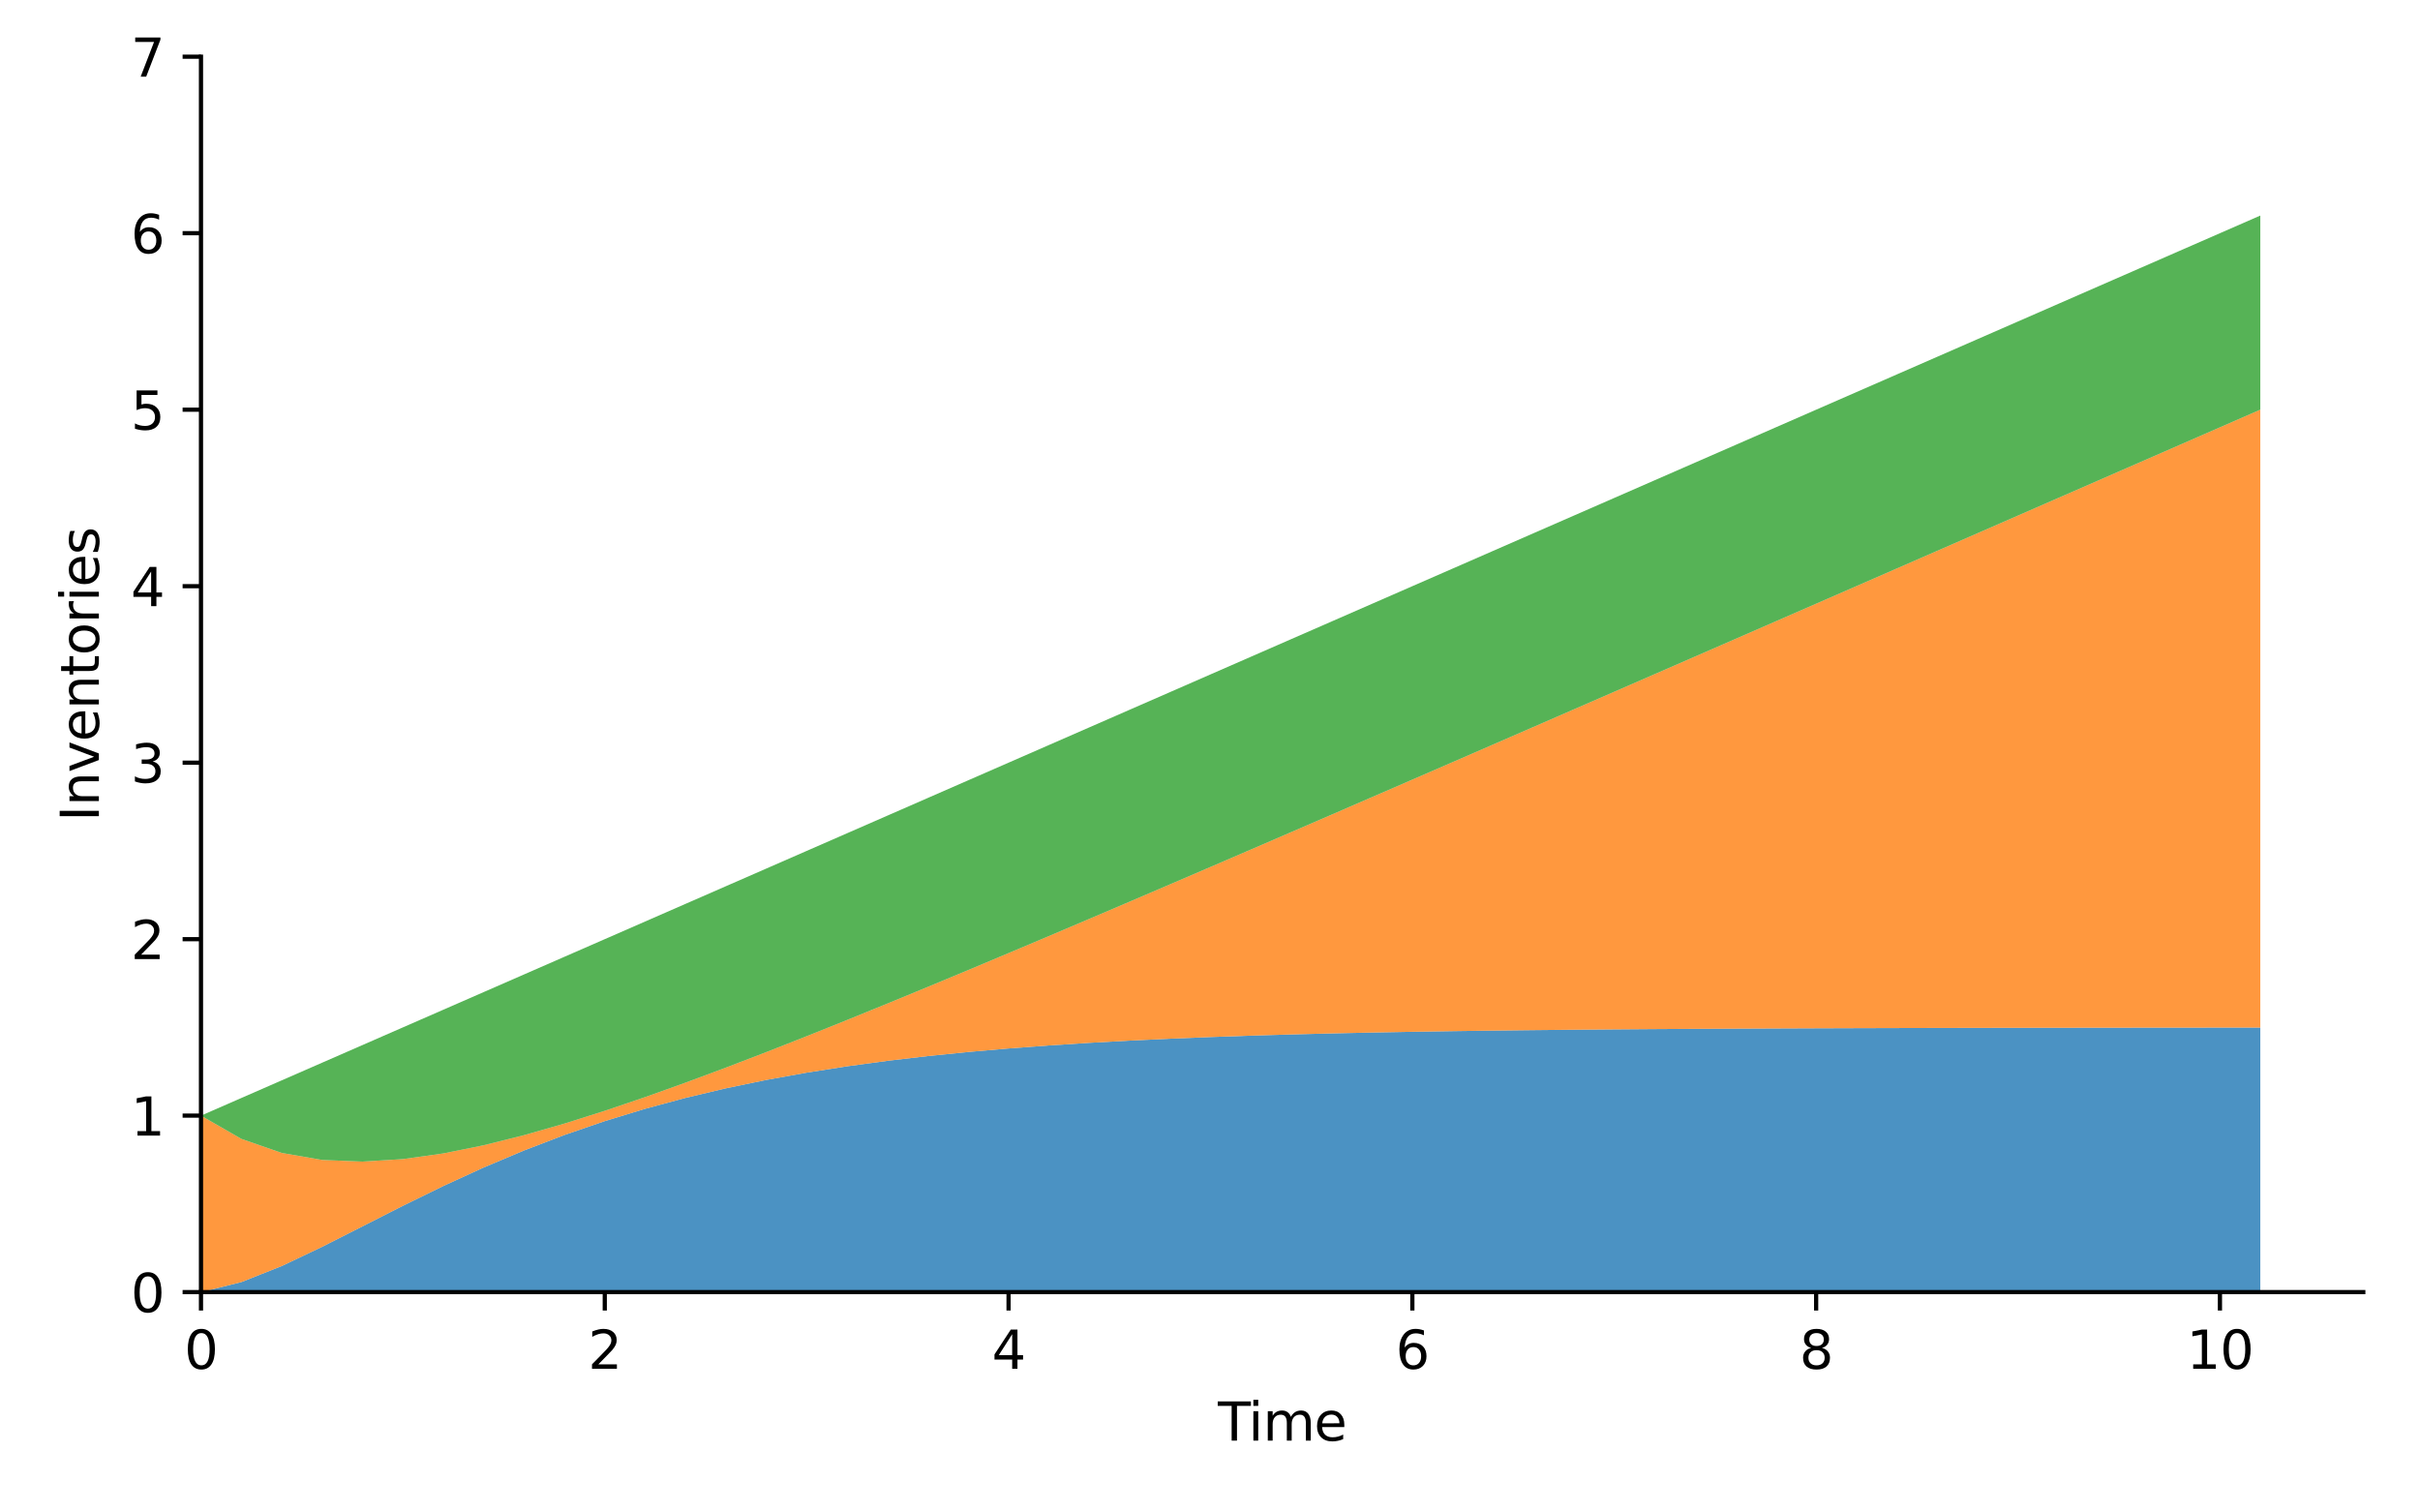 <?xml version="1.0"?>
 <svg xmlns:xlink="http://www.w3.org/1999/xlink" width="460.8" height="288" viewBox="0 0 460.8 288" xmlns="http://www.w3.org/2000/svg" version="1.1"><defs> <style type="text/css">*{stroke-linejoin: round; stroke-linecap: butt}</style> </defs><defs> <path id="m5277cc4af3" d="M 0 0 L 0 3.5 " style="stroke: #000000; stroke-width: 0.8"></path> </defs><defs> <path id="DejaVuSans-30" d="M 2034 4250 Q 1547 4250 1301 3770 Q 1056 3291 1056 2328 Q 1056 1369 1301 889 Q 1547 409 2034 409 Q 2525 409 2770 889 Q 3016 1369 3016 2328 Q 3016 3291 2770 3770 Q 2525 4250 2034 4250 z M 2034 4750 Q 2819 4750 3233 4129 Q 3647 3509 3647 2328 Q 3647 1150 3233 529 Q 2819 -91 2034 -91 Q 1250 -91 836 529 Q 422 1150 422 2328 Q 422 3509 836 4129 Q 1250 4750 2034 4750 z " transform="scale(0.016)"></path> </defs><defs> <path id="DejaVuSans-32" d="M 1228 531 L 3431 531 L 3431 0 L 469 0 L 469 531 Q 828 903 1448 1529 Q 2069 2156 2228 2338 Q 2531 2678 2651 2914 Q 2772 3150 2772 3378 Q 2772 3750 2511 3984 Q 2250 4219 1831 4219 Q 1534 4219 1204 4116 Q 875 4013 500 3803 L 500 4441 Q 881 4594 1212 4672 Q 1544 4750 1819 4750 Q 2544 4750 2975 4387 Q 3406 4025 3406 3419 Q 3406 3131 3298 2873 Q 3191 2616 2906 2266 Q 2828 2175 2409 1742 Q 1991 1309 1228 531 z " transform="scale(0.016)"></path> </defs><defs> <path id="DejaVuSans-34" d="M 2419 4116 L 825 1625 L 2419 1625 L 2419 4116 z M 2253 4666 L 3047 4666 L 3047 1625 L 3713 1625 L 3713 1100 L 3047 1100 L 3047 0 L 2419 0 L 2419 1100 L 313 1100 L 313 1709 L 2253 4666 z " transform="scale(0.016)"></path> </defs><defs> <path id="DejaVuSans-36" d="M 2113 2584 Q 1688 2584 1439 2293 Q 1191 2003 1191 1497 Q 1191 994 1439 701 Q 1688 409 2113 409 Q 2538 409 2786 701 Q 3034 994 3034 1497 Q 3034 2003 2786 2293 Q 2538 2584 2113 2584 z M 3366 4563 L 3366 3988 Q 3128 4100 2886 4159 Q 2644 4219 2406 4219 Q 1781 4219 1451 3797 Q 1122 3375 1075 2522 Q 1259 2794 1537 2939 Q 1816 3084 2150 3084 Q 2853 3084 3261 2657 Q 3669 2231 3669 1497 Q 3669 778 3244 343 Q 2819 -91 2113 -91 Q 1303 -91 875 529 Q 447 1150 447 2328 Q 447 3434 972 4092 Q 1497 4750 2381 4750 Q 2619 4750 2861 4703 Q 3103 4656 3366 4563 z " transform="scale(0.016)"></path> </defs><defs> <path id="DejaVuSans-38" d="M 2034 2216 Q 1584 2216 1326 1975 Q 1069 1734 1069 1313 Q 1069 891 1326 650 Q 1584 409 2034 409 Q 2484 409 2743 651 Q 3003 894 3003 1313 Q 3003 1734 2745 1975 Q 2488 2216 2034 2216 z M 1403 2484 Q 997 2584 770 2862 Q 544 3141 544 3541 Q 544 4100 942 4425 Q 1341 4750 2034 4750 Q 2731 4750 3128 4425 Q 3525 4100 3525 3541 Q 3525 3141 3298 2862 Q 3072 2584 2669 2484 Q 3125 2378 3379 2068 Q 3634 1759 3634 1313 Q 3634 634 3220 271 Q 2806 -91 2034 -91 Q 1263 -91 848 271 Q 434 634 434 1313 Q 434 1759 690 2068 Q 947 2378 1403 2484 z M 1172 3481 Q 1172 3119 1398 2916 Q 1625 2713 2034 2713 Q 2441 2713 2670 2916 Q 2900 3119 2900 3481 Q 2900 3844 2670 4047 Q 2441 4250 2034 4250 Q 1625 4250 1398 4047 Q 1172 3844 1172 3481 z " transform="scale(0.016)"></path> </defs><defs> <path id="DejaVuSans-31" d="M 794 531 L 1825 531 L 1825 4091 L 703 3866 L 703 4441 L 1819 4666 L 2450 4666 L 2450 531 L 3481 531 L 3481 0 L 794 0 L 794 531 z " transform="scale(0.016)"></path> </defs><defs> <path id="DejaVuSans-54" d="M -19 4666 L 3928 4666 L 3928 4134 L 2272 4134 L 2272 0 L 1638 0 L 1638 4134 L -19 4134 L -19 4666 z " transform="scale(0.016)"></path> <path id="DejaVuSans-69" d="M 603 3500 L 1178 3500 L 1178 0 L 603 0 L 603 3500 z M 603 4863 L 1178 4863 L 1178 4134 L 603 4134 L 603 4863 z " transform="scale(0.016)"></path> <path id="DejaVuSans-6d" d="M 3328 2828 Q 3544 3216 3844 3400 Q 4144 3584 4550 3584 Q 5097 3584 5394 3201 Q 5691 2819 5691 2113 L 5691 0 L 5113 0 L 5113 2094 Q 5113 2597 4934 2840 Q 4756 3084 4391 3084 Q 3944 3084 3684 2787 Q 3425 2491 3425 1978 L 3425 0 L 2847 0 L 2847 2094 Q 2847 2600 2669 2842 Q 2491 3084 2119 3084 Q 1678 3084 1418 2786 Q 1159 2488 1159 1978 L 1159 0 L 581 0 L 581 3500 L 1159 3500 L 1159 2956 Q 1356 3278 1631 3431 Q 1906 3584 2284 3584 Q 2666 3584 2933 3390 Q 3200 3197 3328 2828 z " transform="scale(0.016)"></path> <path id="DejaVuSans-65" d="M 3597 1894 L 3597 1613 L 953 1613 Q 991 1019 1311 708 Q 1631 397 2203 397 Q 2534 397 2845 478 Q 3156 559 3463 722 L 3463 178 Q 3153 47 2828 -22 Q 2503 -91 2169 -91 Q 1331 -91 842 396 Q 353 884 353 1716 Q 353 2575 817 3079 Q 1281 3584 2069 3584 Q 2775 3584 3186 3129 Q 3597 2675 3597 1894 z M 3022 2063 Q 3016 2534 2758 2815 Q 2500 3097 2075 3097 Q 1594 3097 1305 2825 Q 1016 2553 972 2059 L 3022 2063 z " transform="scale(0.016)"></path> </defs><defs> <path id="m118c2c6d3e" d="M 0 0 L -3.5 0 " style="stroke: #000000; stroke-width: 0.8"></path> </defs><defs> <path id="DejaVuSans-33" d="M 2597 2516 Q 3050 2419 3304 2112 Q 3559 1806 3559 1356 Q 3559 666 3084 287 Q 2609 -91 1734 -91 Q 1441 -91 1130 -33 Q 819 25 488 141 L 488 750 Q 750 597 1062 519 Q 1375 441 1716 441 Q 2309 441 2620 675 Q 2931 909 2931 1356 Q 2931 1769 2642 2001 Q 2353 2234 1838 2234 L 1294 2234 L 1294 2753 L 1863 2753 Q 2328 2753 2575 2939 Q 2822 3125 2822 3475 Q 2822 3834 2567 4026 Q 2313 4219 1838 4219 Q 1578 4219 1281 4162 Q 984 4106 628 3988 L 628 4550 Q 988 4650 1302 4700 Q 1616 4750 1894 4750 Q 2613 4750 3031 4423 Q 3450 4097 3450 3541 Q 3450 3153 3228 2886 Q 3006 2619 2597 2516 z " transform="scale(0.016)"></path> </defs><defs> <path id="DejaVuSans-35" d="M 691 4666 L 3169 4666 L 3169 4134 L 1269 4134 L 1269 2991 Q 1406 3038 1543 3061 Q 1681 3084 1819 3084 Q 2600 3084 3056 2656 Q 3513 2228 3513 1497 Q 3513 744 3044 326 Q 2575 -91 1722 -91 Q 1428 -91 1123 -41 Q 819 9 494 109 L 494 744 Q 775 591 1075 516 Q 1375 441 1709 441 Q 2250 441 2565 725 Q 2881 1009 2881 1497 Q 2881 1984 2565 2268 Q 2250 2553 1709 2553 Q 1456 2553 1204 2497 Q 953 2441 691 2322 L 691 4666 z " transform="scale(0.016)"></path> </defs><defs> <path id="DejaVuSans-37" d="M 525 4666 L 3525 4666 L 3525 4397 L 1831 0 L 1172 0 L 2766 4134 L 525 4134 L 525 4666 z " transform="scale(0.016)"></path> </defs><defs> <path id="DejaVuSans-49" d="M 628 4666 L 1259 4666 L 1259 0 L 628 0 L 628 4666 z " transform="scale(0.016)"></path> <path id="DejaVuSans-6e" d="M 3513 2113 L 3513 0 L 2938 0 L 2938 2094 Q 2938 2591 2744 2837 Q 2550 3084 2163 3084 Q 1697 3084 1428 2787 Q 1159 2491 1159 1978 L 1159 0 L 581 0 L 581 3500 L 1159 3500 L 1159 2956 Q 1366 3272 1645 3428 Q 1925 3584 2291 3584 Q 2894 3584 3203 3211 Q 3513 2838 3513 2113 z " transform="scale(0.016)"></path> <path id="DejaVuSans-76" d="M 191 3500 L 800 3500 L 1894 563 L 2988 3500 L 3597 3500 L 2284 0 L 1503 0 L 191 3500 z " transform="scale(0.016)"></path> <path id="DejaVuSans-74" d="M 1172 4494 L 1172 3500 L 2356 3500 L 2356 3053 L 1172 3053 L 1172 1153 Q 1172 725 1289 603 Q 1406 481 1766 481 L 2356 481 L 2356 0 L 1766 0 Q 1100 0 847 248 Q 594 497 594 1153 L 594 3053 L 172 3053 L 172 3500 L 594 3500 L 594 4494 L 1172 4494 z " transform="scale(0.016)"></path> <path id="DejaVuSans-6f" d="M 1959 3097 Q 1497 3097 1228 2736 Q 959 2375 959 1747 Q 959 1119 1226 758 Q 1494 397 1959 397 Q 2419 397 2687 759 Q 2956 1122 2956 1747 Q 2956 2369 2687 2733 Q 2419 3097 1959 3097 z M 1959 3584 Q 2709 3584 3137 3096 Q 3566 2609 3566 1747 Q 3566 888 3137 398 Q 2709 -91 1959 -91 Q 1206 -91 779 398 Q 353 888 353 1747 Q 353 2609 779 3096 Q 1206 3584 1959 3584 z " transform="scale(0.016)"></path> <path id="DejaVuSans-72" d="M 2631 2963 Q 2534 3019 2420 3045 Q 2306 3072 2169 3072 Q 1681 3072 1420 2755 Q 1159 2438 1159 1844 L 1159 0 L 581 0 L 581 3500 L 1159 3500 L 1159 2956 Q 1341 3275 1631 3429 Q 1922 3584 2338 3584 Q 2397 3584 2469 3576 Q 2541 3569 2628 3553 L 2631 2963 z " transform="scale(0.016)"></path> <path id="DejaVuSans-73" d="M 2834 3397 L 2834 2853 Q 2591 2978 2328 3040 Q 2066 3103 1784 3103 Q 1356 3103 1142 2972 Q 928 2841 928 2578 Q 928 2378 1081 2264 Q 1234 2150 1697 2047 L 1894 2003 Q 2506 1872 2764 1633 Q 3022 1394 3022 966 Q 3022 478 2636 193 Q 2250 -91 1575 -91 Q 1294 -91 989 -36 Q 684 19 347 128 L 347 722 Q 666 556 975 473 Q 1284 391 1588 391 Q 1994 391 2212 530 Q 2431 669 2431 922 Q 2431 1156 2273 1281 Q 2116 1406 1581 1522 L 1381 1569 Q 847 1681 609 1914 Q 372 2147 372 2553 Q 372 3047 722 3315 Q 1072 3584 1716 3584 Q 2034 3584 2315 3537 Q 2597 3491 2834 3397 z " transform="scale(0.016)"></path> </defs><defs> <clipPath id="pe47091083e"> <rect x="38.27" y="10.8" width="411.73" height="235.24"></rect> </clipPath> </defs>   <g id="figure_1"> <g id="patch_1"> <path d="M 0 288 L 460.8 288 L 460.8 0 L 0 0 z " style="fill: #ffffff"></path> </g> <g id="axes_1"> <g id="patch_2"> <path d="M 38.27 246.04 L 450 246.04 L 450 10.8 L 38.27 10.8 z " style="fill: #ffffff"></path> </g> <g id="PolyCollection_1"> <path d="M 38.27 246.04 L 38.27 246.04 L 45.959 246.04 L 53.647 246.04 L 61.336 246.04 L 69.025 246.04 L 76.714 246.04 L 84.402 246.04 L 92.091 246.04 L 99.78 246.04 L 107.468 246.04 L 115.157 246.04 L 122.846 246.04 L 130.534 246.04 L 138.223 246.04 L 145.912 246.04 L 153.601 246.04 L 161.289 246.04 L 168.978 246.04 L 176.667 246.04 L 184.355 246.04 L 192.044 246.04 L 199.733 246.04 L 207.421 246.04 L 215.11 246.04 L 222.799 246.04 L 230.488 246.04 L 238.176 246.04 L 245.865 246.04 L 253.554 246.04 L 261.242 246.04 L 268.931 246.04 L 276.62 246.04 L 284.308 246.04 L 291.997 246.04 L 299.686 246.04 L 307.375 246.04 L 315.063 246.04 L 322.752 246.04 L 330.441 246.04 L 338.129 246.04 L 345.818 246.04 L 353.507 246.04 L 361.195 246.04 L 368.884 246.04 L 376.573 246.04 L 384.262 246.04 L 391.95 246.04 L 399.639 246.04 L 407.328 246.04 L 415.016 246.04 L 422.705 246.04 L 430.394 246.04 L 430.394 195.661 L 430.394 195.661 L 422.705 195.666 L 415.016 195.672 L 407.328 195.679 L 399.639 195.687 L 391.95 195.697 L 384.262 195.708 L 376.573 195.722 L 368.884 195.737 L 361.195 195.755 L 353.507 195.777 L 345.818 195.802 L 338.129 195.831 L 330.441 195.866 L 322.752 195.906 L 315.063 195.953 L 307.375 196.009 L 299.686 196.074 L 291.997 196.15 L 284.308 196.239 L 276.62 196.343 L 268.931 196.466 L 261.242 196.609 L 253.554 196.776 L 245.865 196.972 L 238.176 197.201 L 230.488 197.468 L 222.799 197.78 L 215.11 198.145 L 207.421 198.57 L 199.733 199.066 L 192.044 199.642 L 184.355 200.313 L 176.667 201.092 L 168.978 201.995 L 161.289 203.04 L 153.601 204.246 L 145.912 205.635 L 138.223 207.229 L 130.534 209.053 L 122.846 211.128 L 115.157 213.478 L 107.468 216.12 L 99.78 219.065 L 92.091 222.312 L 84.402 225.841 L 76.714 229.605 L 69.025 233.513 L 61.336 237.415 L 53.647 241.073 L 45.959 244.126 L 38.27 246.04 z " clip-path="url(#pe47091083e)" style="fill: #1f77b4; fill-opacity: 0.8"></path> </g> <g id="PolyCollection_2"> <path d="M 38.27 212.434 L 38.27 246.04 L 45.959 244.126 L 53.647 241.073 L 61.336 237.415 L 69.025 233.513 L 76.714 229.605 L 84.402 225.841 L 92.091 222.312 L 99.78 219.065 L 107.468 216.12 L 115.157 213.478 L 122.846 211.128 L 130.534 209.053 L 138.223 207.229 L 145.912 205.635 L 153.601 204.246 L 161.289 203.04 L 168.978 201.995 L 176.667 201.092 L 184.355 200.313 L 192.044 199.642 L 199.733 199.066 L 207.421 198.57 L 215.11 198.145 L 222.799 197.78 L 230.488 197.468 L 238.176 197.201 L 245.865 196.972 L 253.554 196.776 L 261.242 196.609 L 268.931 196.466 L 276.62 196.343 L 284.308 196.239 L 291.997 196.15 L 299.686 196.074 L 307.375 196.009 L 315.063 195.953 L 322.752 195.906 L 330.441 195.866 L 338.129 195.831 L 345.818 195.802 L 353.507 195.777 L 361.195 195.755 L 368.884 195.737 L 376.573 195.722 L 384.262 195.708 L 391.95 195.697 L 399.639 195.687 L 407.328 195.679 L 415.016 195.672 L 422.705 195.666 L 430.394 195.661 L 430.394 78.007 L 430.394 78.007 L 422.705 81.367 L 415.016 84.726 L 407.328 88.086 L 399.639 91.445 L 391.95 94.804 L 384.262 98.163 L 376.573 101.521 L 368.884 104.879 L 361.195 108.237 L 353.507 111.594 L 345.818 114.951 L 338.129 118.307 L 330.441 121.662 L 322.752 125.016 L 315.063 128.369 L 307.375 131.72 L 299.686 135.07 L 291.997 138.419 L 284.308 141.765 L 276.62 145.108 L 268.931 148.448 L 261.242 151.785 L 253.554 155.118 L 245.865 158.445 L 238.176 161.766 L 230.488 165.081 L 222.799 168.386 L 215.11 171.682 L 207.421 174.965 L 199.733 178.233 L 192.044 181.483 L 184.355 184.713 L 176.667 187.916 L 168.978 191.087 L 161.289 194.22 L 153.601 197.305 L 145.912 200.332 L 138.223 203.286 L 130.534 206.15 L 122.846 208.902 L 115.157 211.513 L 107.468 213.947 L 99.78 216.154 L 92.091 218.075 L 84.402 219.629 L 76.714 220.711 L 69.025 221.185 L 61.336 220.871 L 53.647 219.533 L 45.959 216.858 L 38.27 212.434 z " clip-path="url(#pe47091083e)" style="fill: #ff7f0e; fill-opacity: 0.8"></path> </g> <g id="PolyCollection_3"> <path d="M 38.27 212.434 L 38.27 212.434 L 45.959 216.858 L 53.647 219.533 L 61.336 220.871 L 69.025 221.185 L 76.714 220.711 L 84.402 219.629 L 92.091 218.075 L 99.78 216.154 L 107.468 213.947 L 115.157 211.513 L 122.846 208.902 L 130.534 206.15 L 138.223 203.286 L 145.912 200.332 L 153.601 197.305 L 161.289 194.22 L 168.978 191.087 L 176.667 187.916 L 184.355 184.713 L 192.044 181.483 L 199.733 178.233 L 207.421 174.965 L 215.11 171.682 L 222.799 168.386 L 230.488 165.081 L 238.176 161.766 L 245.865 158.445 L 253.554 155.118 L 261.242 151.785 L 268.931 148.448 L 276.62 145.108 L 284.308 141.765 L 291.997 138.419 L 299.686 135.07 L 307.375 131.72 L 315.063 128.369 L 322.752 125.016 L 330.441 121.662 L 338.129 118.307 L 345.818 114.951 L 353.507 111.594 L 361.195 108.237 L 368.884 104.879 L 376.573 101.521 L 384.262 98.163 L 391.95 94.804 L 399.639 91.445 L 407.328 88.086 L 415.016 84.726 L 422.705 81.367 L 430.394 78.007 L 430.394 41.045 L 430.394 41.045 L 422.705 44.406 L 415.016 47.766 L 407.328 51.127 L 399.639 54.487 L 391.95 57.848 L 384.262 61.209 L 376.573 64.569 L 368.884 67.93 L 361.195 71.29 L 353.507 74.651 L 345.818 78.011 L 338.129 81.372 L 330.441 84.733 L 322.752 88.093 L 315.063 91.454 L 307.375 94.814 L 299.686 98.175 L 291.997 101.535 L 284.308 104.896 L 276.62 108.257 L 268.931 111.617 L 261.242 114.978 L 253.554 118.338 L 245.865 121.699 L 238.176 125.059 L 230.488 128.42 L 222.799 131.781 L 215.11 135.141 L 207.421 138.502 L 199.733 141.862 L 192.044 145.223 L 184.355 148.583 L 176.667 151.944 L 168.978 155.305 L 161.289 158.665 L 153.601 162.026 L 145.912 165.386 L 138.223 168.747 L 130.534 172.107 L 122.846 175.468 L 115.157 178.829 L 107.468 182.189 L 99.78 185.55 L 92.091 188.91 L 84.402 192.271 L 76.714 195.631 L 69.025 198.992 L 61.336 202.353 L 53.647 205.713 L 45.959 209.074 L 38.27 212.434 z " clip-path="url(#pe47091083e)" style="fill: #2ca02c; fill-opacity: 0.8"></path> </g> <g id="matplotlib.axis_1"> <g id="xtick_1"> <g id="line2d_1">  <g> <use xlink:href="#m5277cc4af3" x="38.27" y="246.04" style="stroke: #000000; stroke-width: 0.8"></use> </g> </g> <g id="text_1">  <g transform="translate(35.089 260.638) scale(0.1 -0.1)">  <use xlink:href="#DejaVuSans-30"></use> </g> </g> </g> <g id="xtick_2"> <g id="line2d_2"> <g> <use xlink:href="#m5277cc4af3" x="115.157" y="246.04" style="stroke: #000000; stroke-width: 0.8"></use> </g> </g> <g id="text_2">  <g transform="translate(111.976 260.638) scale(0.1 -0.1)">  <use xlink:href="#DejaVuSans-32"></use> </g> </g> </g> <g id="xtick_3"> <g id="line2d_3"> <g> <use xlink:href="#m5277cc4af3" x="192.044" y="246.04" style="stroke: #000000; stroke-width: 0.8"></use> </g> </g> <g id="text_3">  <g transform="translate(188.863 260.638) scale(0.1 -0.1)">  <use xlink:href="#DejaVuSans-34"></use> </g> </g> </g> <g id="xtick_4"> <g id="line2d_4"> <g> <use xlink:href="#m5277cc4af3" x="268.931" y="246.04" style="stroke: #000000; stroke-width: 0.8"></use> </g> </g> <g id="text_4">  <g transform="translate(265.75 260.638) scale(0.1 -0.1)">  <use xlink:href="#DejaVuSans-36"></use> </g> </g> </g> <g id="xtick_5"> <g id="line2d_5"> <g> <use xlink:href="#m5277cc4af3" x="345.818" y="246.04" style="stroke: #000000; stroke-width: 0.8"></use> </g> </g> <g id="text_5">  <g transform="translate(342.637 260.638) scale(0.1 -0.1)">  <use xlink:href="#DejaVuSans-38"></use> </g> </g> </g> <g id="xtick_6"> <g id="line2d_6"> <g> <use xlink:href="#m5277cc4af3" x="422.705" y="246.04" style="stroke: #000000; stroke-width: 0.8"></use> </g> </g> <g id="text_6">  <g transform="translate(416.343 260.638) scale(0.1 -0.1)">  <use xlink:href="#DejaVuSans-31"></use> <use xlink:href="#DejaVuSans-30" x="63.623"></use> </g> </g> </g> <g id="text_7">  <g transform="translate(231.901 274.317) scale(0.1 -0.1)">  <use xlink:href="#DejaVuSans-54"></use> <use xlink:href="#DejaVuSans-69" x="57.959"></use> <use xlink:href="#DejaVuSans-6d" x="85.742"></use> <use xlink:href="#DejaVuSans-65" x="183.154"></use> </g> </g> </g> <g id="matplotlib.axis_2"> <g id="ytick_1"> <g id="line2d_7">  <g> <use xlink:href="#m118c2c6d3e" x="38.27" y="246.04" style="stroke: #000000; stroke-width: 0.8"></use> </g> </g> <g id="text_8">  <g transform="translate(24.907 249.839) scale(0.1 -0.1)"> <use xlink:href="#DejaVuSans-30"></use> </g> </g> </g> <g id="ytick_2"> <g id="line2d_8"> <g> <use xlink:href="#m118c2c6d3e" x="38.27" y="212.434" style="stroke: #000000; stroke-width: 0.8"></use> </g> </g> <g id="text_9">  <g transform="translate(24.907 216.234) scale(0.1 -0.1)"> <use xlink:href="#DejaVuSans-31"></use> </g> </g> </g> <g id="ytick_3"> <g id="line2d_9"> <g> <use xlink:href="#m118c2c6d3e" x="38.27" y="178.829" style="stroke: #000000; stroke-width: 0.8"></use> </g> </g> <g id="text_10">  <g transform="translate(24.907 182.628) scale(0.1 -0.1)"> <use xlink:href="#DejaVuSans-32"></use> </g> </g> </g> <g id="ytick_4"> <g id="line2d_10"> <g> <use xlink:href="#m118c2c6d3e" x="38.27" y="145.223" style="stroke: #000000; stroke-width: 0.8"></use> </g> </g> <g id="text_11">  <g transform="translate(24.907 149.022) scale(0.1 -0.1)">  <use xlink:href="#DejaVuSans-33"></use> </g> </g> </g> <g id="ytick_5"> <g id="line2d_11"> <g> <use xlink:href="#m118c2c6d3e" x="38.27" y="111.617" style="stroke: #000000; stroke-width: 0.8"></use> </g> </g> <g id="text_12">  <g transform="translate(24.907 115.416) scale(0.1 -0.1)"> <use xlink:href="#DejaVuSans-34"></use> </g> </g> </g> <g id="ytick_6"> <g id="line2d_12"> <g> <use xlink:href="#m118c2c6d3e" x="38.27" y="78.011" style="stroke: #000000; stroke-width: 0.8"></use> </g> </g> <g id="text_13">  <g transform="translate(24.907 81.811) scale(0.1 -0.1)">  <use xlink:href="#DejaVuSans-35"></use> </g> </g> </g> <g id="ytick_7"> <g id="line2d_13"> <g> <use xlink:href="#m118c2c6d3e" x="38.27" y="44.406" style="stroke: #000000; stroke-width: 0.8"></use> </g> </g> <g id="text_14">  <g transform="translate(24.907 48.205) scale(0.1 -0.1)"> <use xlink:href="#DejaVuSans-36"></use> </g> </g> </g> <g id="ytick_8"> <g id="line2d_14"> <g> <use xlink:href="#m118c2c6d3e" x="38.27" y="10.8" style="stroke: #000000; stroke-width: 0.8"></use> </g> </g> <g id="text_15">  <g transform="translate(24.907 14.599) scale(0.1 -0.1)">  <use xlink:href="#DejaVuSans-37"></use> </g> </g> </g> <g id="text_16">  <g transform="translate(18.828 156.414) rotate(-90) scale(0.1 -0.1)">  <use xlink:href="#DejaVuSans-49"></use> <use xlink:href="#DejaVuSans-6e" x="29.492"></use> <use xlink:href="#DejaVuSans-76" x="92.871"></use> <use xlink:href="#DejaVuSans-65" x="152.051"></use> <use xlink:href="#DejaVuSans-6e" x="213.574"></use> <use xlink:href="#DejaVuSans-74" x="276.953"></use> <use xlink:href="#DejaVuSans-6f" x="316.162"></use> <use xlink:href="#DejaVuSans-72" x="377.344"></use> <use xlink:href="#DejaVuSans-69" x="418.457"></use> <use xlink:href="#DejaVuSans-65" x="446.24"></use> <use xlink:href="#DejaVuSans-73" x="507.764"></use> </g> </g> </g> <g id="patch_3"> <path d="M 38.27 246.04 L 38.27 10.8 " style="fill: none; stroke: #000000; stroke-width: 0.8; stroke-linejoin: miter; stroke-linecap: square"></path> </g> <g id="patch_4"> <path d="M 38.27 246.04 L 450 246.04 " style="fill: none; stroke: #000000; stroke-width: 0.8; stroke-linejoin: miter; stroke-linecap: square"></path> </g> </g> </g>  </svg> 